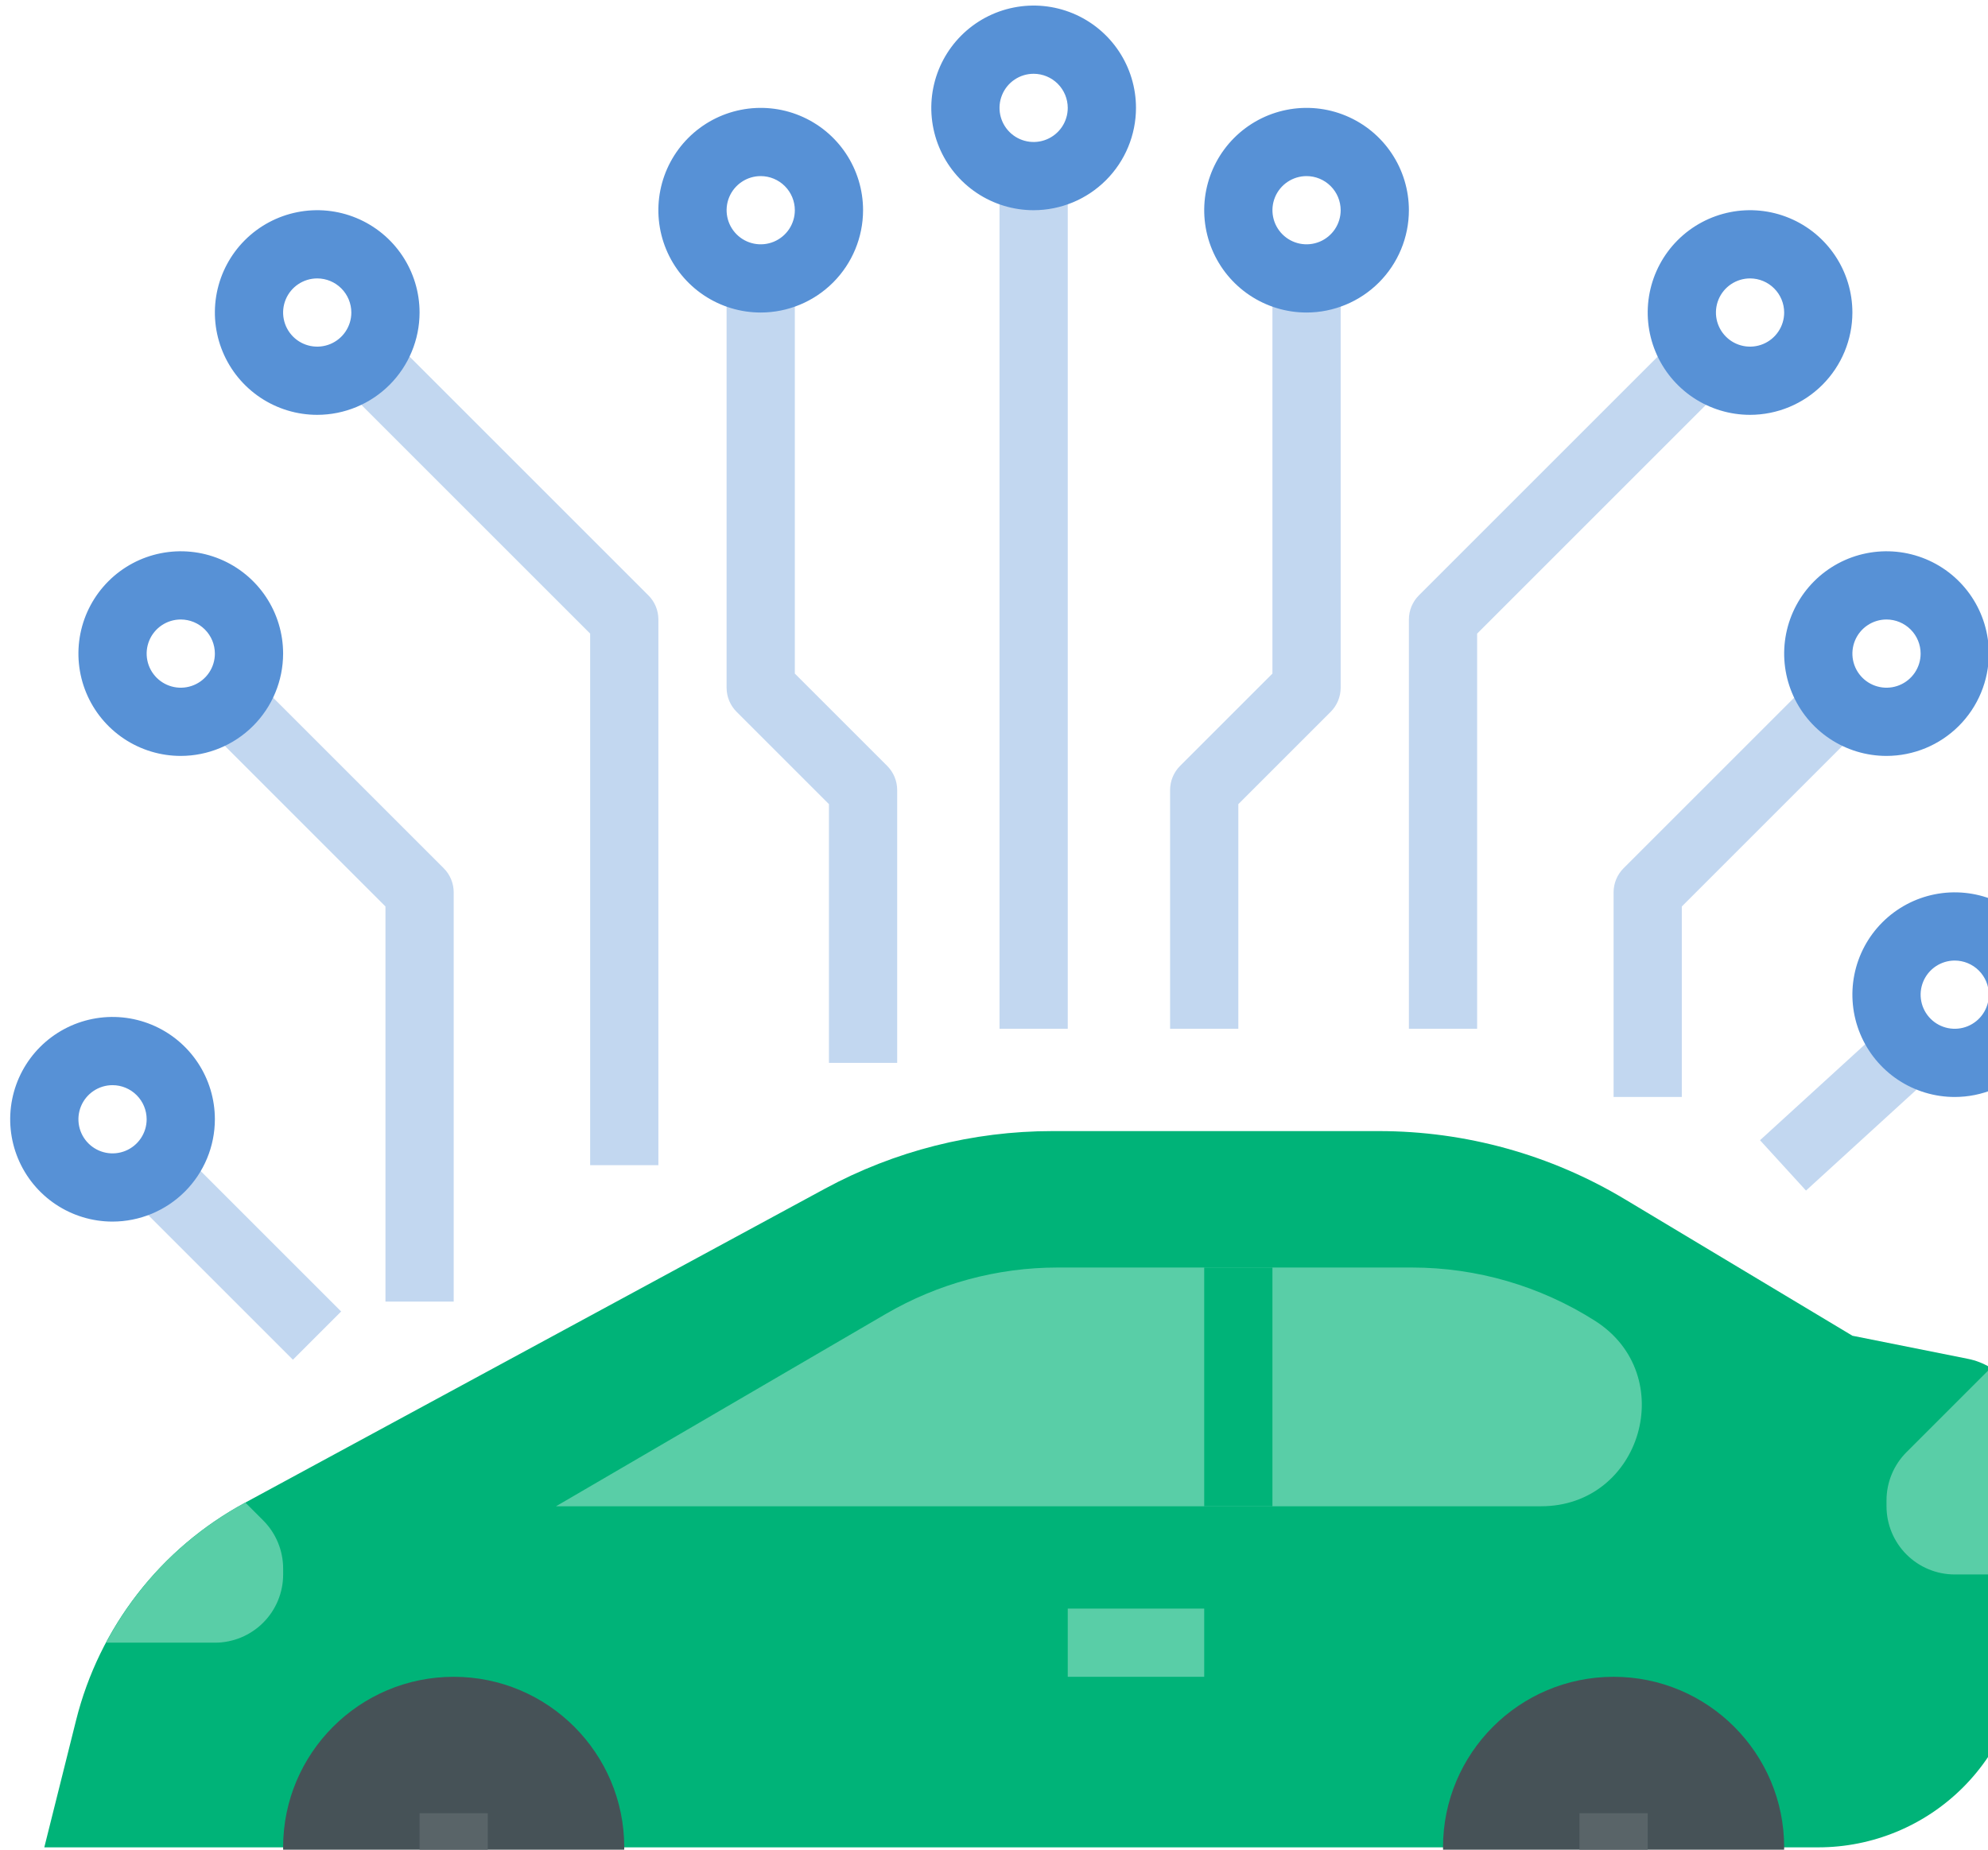 <svg width="173" height="161" viewBox="0 0 173 161" fill="none" xmlns="http://www.w3.org/2000/svg">
<path d="M171.27 118.28L161.199 116.266L141.383 104.376C134.924 100.5 127.533 98.453 120 98.453H91.576C84.663 98.453 77.859 100.177 71.781 103.47L21.285 130.822C17.663 132.784 14.49 135.477 11.966 138.732C9.441 141.986 7.622 145.73 6.623 149.726L3.855 160.797H158.23C160.57 160.797 162.886 160.336 165.047 159.441C167.208 158.546 169.172 157.234 170.826 155.58C172.48 153.926 173.792 151.962 174.687 149.801C175.582 147.64 176.043 145.324 176.043 142.984V124.102C176.043 122.729 175.567 121.399 174.697 120.338C173.827 119.276 172.616 118.549 171.27 118.28Z" fill="#00B378"/>
<path d="M176.043 124.1C176.043 123.092 175.786 122.1 175.296 121.219C174.806 120.338 174.1 119.595 173.244 119.062L165.907 126.4C164.794 127.513 164.168 129.024 164.168 130.598V131.108C164.168 132.682 164.794 134.193 165.907 135.306C167.021 136.42 168.531 137.045 170.105 137.045H176.043V124.1Z" fill="#59CEA7"/>
<path d="M9.227 142.983H18.702C20.277 142.983 21.787 142.358 22.901 141.244C24.014 140.131 24.64 138.62 24.64 137.046V136.536C24.64 134.962 24.014 133.451 22.901 132.338L21.35 130.787L21.288 130.821C16.159 133.602 11.964 137.832 9.227 142.983Z" fill="#59CEA7"/>
<path d="M39.48 175.641C47.678 175.641 54.324 168.995 54.324 160.797C54.324 152.599 47.678 145.953 39.48 145.953C31.282 145.953 24.637 152.599 24.637 160.797C24.637 168.995 31.282 175.641 39.48 175.641Z" fill="#465257"/>
<path d="M36.512 157.828H42.449V163.766H36.512V157.828Z" fill="#596468"/>
<path d="M140.418 175.641C148.616 175.641 155.262 168.995 155.262 160.797C155.262 152.599 148.616 145.953 140.418 145.953C132.22 145.953 125.574 152.599 125.574 160.797C125.574 168.995 132.22 175.641 140.418 175.641Z" fill="#465257"/>
<path d="M137.449 157.828H143.387V163.766H137.449V157.828Z" fill="#596468"/>
<path d="M92.038 110.328H122.867C128.513 110.328 134.042 111.938 138.805 114.969C146.194 119.672 142.863 131.109 134.105 131.109H48.387L77.079 114.372C81.619 111.724 86.781 110.328 92.038 110.328Z" fill="#59CEA7"/>
<path d="M104.793 110.328H110.73V131.109H104.793V110.328Z" fill="#00B378"/>
<path d="M92.918 140.016H104.793V145.953H92.918V140.016Z" fill="#59CEA7"/>
<path d="M78.074 92.516H72.137V69.995L64.1 61.959C63.824 61.683 63.606 61.356 63.456 60.995C63.307 60.635 63.23 60.249 63.23 59.859V24.234H69.168V58.63L77.205 66.666C77.48 66.942 77.699 67.269 77.848 67.629C77.997 67.99 78.074 68.376 78.074 68.766V92.516Z" fill="#C2D7F0"/>
<path d="M57.294 101.421H51.357V55.151L28.477 32.271L32.675 28.072L56.425 51.822C56.701 52.098 56.919 52.425 57.069 52.785C57.218 53.145 57.294 53.532 57.294 53.921V101.421Z" fill="#C2D7F0"/>
<path d="M39.482 113.296H33.544V78.901L16.602 61.958L20.8 57.76L38.612 75.572C38.888 75.848 39.107 76.175 39.256 76.535C39.405 76.895 39.482 77.282 39.482 77.671V113.296Z" fill="#C2D7F0"/>
<path d="M86.981 15.328H92.918V89.547H86.981V15.328Z" fill="#C2D7F0"/>
<path d="M89.949 18.297C88.188 18.297 86.466 17.774 85.001 16.796C83.537 15.817 82.395 14.426 81.721 12.799C81.047 11.171 80.871 9.381 81.214 7.653C81.558 5.925 82.406 4.339 83.652 3.093C84.897 1.847 86.484 0.999 88.212 0.656C89.939 0.312 91.73 0.488 93.358 1.162C94.985 1.836 96.376 2.978 97.355 4.443C98.333 5.907 98.856 7.629 98.856 9.391C98.853 11.752 97.914 14.016 96.244 15.685C94.574 17.355 92.311 18.294 89.949 18.297ZM89.949 6.422C89.362 6.422 88.788 6.596 88.3 6.922C87.812 7.248 87.431 7.712 87.207 8.255C86.982 8.797 86.923 9.394 87.037 9.97C87.152 10.546 87.435 11.075 87.85 11.49C88.265 11.905 88.794 12.188 89.37 12.302C89.946 12.417 90.543 12.358 91.085 12.133C91.628 11.909 92.091 11.528 92.418 11.04C92.744 10.552 92.918 9.978 92.918 9.391C92.917 8.604 92.604 7.849 92.047 7.292C91.491 6.736 90.736 6.423 89.949 6.422Z" fill="#5791D6"/>
<path d="M66.199 27.203C64.438 27.203 62.716 26.681 61.251 25.702C59.787 24.724 58.645 23.333 57.971 21.705C57.297 20.078 57.12 18.287 57.464 16.559C57.808 14.832 58.656 13.245 59.902 11.999C61.147 10.754 62.734 9.905 64.462 9.562C66.189 9.218 67.98 9.394 69.608 10.069C71.235 10.743 72.626 11.884 73.605 13.349C74.583 14.813 75.106 16.535 75.106 18.297C75.103 20.658 74.164 22.922 72.494 24.592C70.824 26.261 68.561 27.201 66.199 27.203ZM66.199 15.328C65.612 15.328 65.038 15.502 64.55 15.829C64.062 16.155 63.681 16.618 63.456 17.161C63.232 17.703 63.173 18.3 63.288 18.876C63.402 19.452 63.685 19.981 64.1 20.396C64.515 20.811 65.044 21.094 65.62 21.209C66.196 21.323 66.793 21.264 67.335 21.04C67.878 20.815 68.341 20.434 68.668 19.946C68.994 19.458 69.168 18.884 69.168 18.297C69.167 17.51 68.854 16.755 68.297 16.199C67.741 15.642 66.986 15.329 66.199 15.328Z" fill="#5791D6"/>
<path d="M27.605 36.109C25.844 36.109 24.122 35.587 22.657 34.608C21.193 33.63 20.051 32.239 19.377 30.611C18.703 28.984 18.527 27.193 18.87 25.466C19.214 23.738 20.062 22.151 21.308 20.905C22.553 19.66 24.14 18.812 25.868 18.468C27.596 18.124 29.386 18.301 31.014 18.975C32.641 19.649 34.032 20.791 35.011 22.255C35.989 23.72 36.512 25.442 36.512 27.203C36.509 29.564 35.57 31.828 33.9 33.498C32.231 35.168 29.967 36.107 27.605 36.109ZM27.605 24.234C27.018 24.234 26.444 24.409 25.956 24.735C25.468 25.061 25.087 25.525 24.863 26.067C24.638 26.61 24.579 27.206 24.694 27.782C24.808 28.358 25.091 28.887 25.506 29.302C25.921 29.718 26.45 30 27.026 30.115C27.602 30.229 28.199 30.171 28.742 29.946C29.284 29.721 29.748 29.341 30.074 28.852C30.4 28.364 30.574 27.79 30.574 27.203C30.573 26.416 30.26 25.662 29.704 25.105C29.147 24.548 28.393 24.235 27.605 24.234Z" fill="#5791D6"/>
<path d="M15.73 65.797C13.969 65.797 12.247 65.275 10.782 64.296C9.318 63.317 8.176 61.926 7.502 60.299C6.828 58.672 6.652 56.881 6.995 55.153C7.339 53.425 8.187 51.839 9.433 50.593C10.678 49.347 12.265 48.499 13.993 48.156C15.721 47.812 17.511 47.988 19.139 48.662C20.766 49.336 22.157 50.478 23.136 51.943C24.114 53.407 24.637 55.129 24.637 56.891C24.634 59.252 23.695 61.516 22.025 63.185C20.356 64.855 18.092 65.794 15.73 65.797ZM15.73 53.922C15.143 53.922 14.569 54.096 14.081 54.422C13.593 54.748 13.212 55.212 12.988 55.755C12.763 56.297 12.704 56.894 12.819 57.47C12.933 58.046 13.216 58.575 13.631 58.99C14.046 59.405 14.575 59.688 15.151 59.802C15.727 59.917 16.324 59.858 16.867 59.633C17.409 59.409 17.873 59.028 18.199 58.54C18.525 58.052 18.699 57.478 18.699 56.891C18.698 56.103 18.385 55.349 17.829 54.792C17.272 54.236 16.518 53.923 15.73 53.922Z" fill="#5791D6"/>
<path d="M10.648 103.512L14.846 99.314L29.688 114.156L25.49 118.353L10.648 103.512Z" fill="#C2D7F0"/>
<path d="M9.793 106.33C8.031 106.33 6.31 105.808 4.845 104.829C3.38 103.85 2.239 102.46 1.565 100.832C0.891 99.205 0.714 97.414 1.058 95.686C1.401 93.959 2.25 92.372 3.495 91.126C4.741 89.881 6.328 89.032 8.055 88.689C9.783 88.345 11.574 88.521 13.201 89.195C14.829 89.87 16.22 91.011 17.198 92.476C18.177 93.94 18.699 95.662 18.699 97.424C18.697 99.785 17.757 102.049 16.088 103.719C14.418 105.388 12.154 106.327 9.793 106.33ZM9.793 94.455C9.206 94.455 8.632 94.629 8.144 94.955C7.655 95.282 7.275 95.745 7.05 96.288C6.826 96.83 6.767 97.427 6.881 98.003C6.996 98.579 7.279 99.108 7.694 99.523C8.109 99.938 8.638 100.221 9.214 100.336C9.79 100.45 10.387 100.391 10.929 100.167C11.472 99.942 11.935 99.561 12.261 99.073C12.588 98.585 12.762 98.011 12.762 97.424C12.761 96.637 12.448 95.882 11.891 95.326C11.335 94.769 10.58 94.456 9.793 94.455Z" fill="#5791D6"/>
<path d="M107.762 89.547H101.824V68.766C101.824 68.376 101.901 67.99 102.05 67.629C102.199 67.269 102.418 66.942 102.694 66.666L110.73 58.63V24.234H116.668V59.859C116.668 60.249 116.591 60.635 116.442 60.995C116.293 61.356 116.074 61.683 115.798 61.959L107.762 69.995V89.547Z" fill="#C2D7F0"/>
<path d="M128.543 89.546H122.605V53.921C122.605 53.532 122.682 53.145 122.831 52.785C122.981 52.425 123.199 52.098 123.475 51.822L147.225 28.072L151.423 32.271L128.543 55.151V89.546Z" fill="#C2D7F0"/>
<path d="M146.355 95.484H140.418V77.671C140.418 77.282 140.495 76.895 140.644 76.535C140.793 76.175 141.012 75.848 141.288 75.572L159.1 57.76L163.298 61.958L146.355 78.901V95.484Z" fill="#C2D7F0"/>
<path d="M113.699 27.203C111.938 27.203 110.216 26.681 108.751 25.702C107.287 24.724 106.145 23.333 105.471 21.705C104.797 20.078 104.62 18.287 104.964 16.559C105.308 14.832 106.156 13.245 107.402 11.999C108.647 10.754 110.234 9.905 111.962 9.562C113.689 9.218 115.48 9.394 117.107 10.069C118.735 10.743 120.126 11.884 121.104 13.349C122.083 14.813 122.605 16.535 122.605 18.297C122.603 20.658 121.664 22.922 119.994 24.592C118.324 26.261 116.06 27.201 113.699 27.203ZM113.699 15.328C113.112 15.328 112.538 15.502 112.05 15.829C111.562 16.155 111.181 16.618 110.956 17.161C110.732 17.703 110.673 18.3 110.788 18.876C110.902 19.452 111.185 19.981 111.6 20.396C112.015 20.811 112.544 21.094 113.12 21.209C113.696 21.323 114.293 21.264 114.835 21.04C115.378 20.815 115.841 20.434 116.168 19.946C116.494 19.458 116.668 18.884 116.668 18.297C116.667 17.51 116.354 16.755 115.797 16.199C115.241 15.642 114.486 15.329 113.699 15.328Z" fill="#5791D6"/>
<path d="M152.293 36.109C150.531 36.109 148.81 35.587 147.345 34.608C145.88 33.63 144.739 32.239 144.065 30.611C143.391 28.984 143.214 27.193 143.558 25.466C143.902 23.738 144.75 22.151 145.995 20.905C147.241 19.66 148.828 18.812 150.555 18.468C152.283 18.124 154.074 18.301 155.701 18.975C157.329 19.649 158.72 20.791 159.698 22.255C160.677 23.72 161.199 25.442 161.199 27.203C161.197 29.564 160.257 31.828 158.588 33.498C156.918 35.168 154.654 36.107 152.293 36.109ZM152.293 24.234C151.706 24.234 151.132 24.409 150.644 24.735C150.155 25.061 149.775 25.525 149.55 26.067C149.326 26.61 149.267 27.206 149.381 27.782C149.496 28.358 149.779 28.887 150.194 29.302C150.609 29.718 151.138 30 151.714 30.115C152.29 30.229 152.887 30.171 153.429 29.946C153.972 29.721 154.435 29.341 154.761 28.852C155.088 28.364 155.262 27.79 155.262 27.203C155.261 26.416 154.948 25.662 154.391 25.105C153.835 24.548 153.08 24.235 152.293 24.234Z" fill="#5791D6"/>
<path d="M164.168 65.797C162.406 65.797 160.685 65.275 159.22 64.296C157.755 63.317 156.614 61.926 155.94 60.299C155.266 58.672 155.089 56.881 155.433 55.153C155.777 53.425 156.625 51.839 157.87 50.593C159.116 49.347 160.703 48.499 162.43 48.156C164.158 47.812 165.949 47.988 167.576 48.662C169.204 49.336 170.595 50.478 171.573 51.943C172.552 53.407 173.074 55.129 173.074 56.891C173.072 59.252 172.132 61.516 170.463 63.185C168.793 64.855 166.529 65.794 164.168 65.797ZM164.168 53.922C163.581 53.922 163.007 54.096 162.519 54.422C162.03 54.748 161.65 55.212 161.425 55.755C161.201 56.297 161.142 56.894 161.256 57.47C161.371 58.046 161.654 58.575 162.069 58.99C162.484 59.405 163.013 59.688 163.589 59.802C164.165 59.917 164.762 59.858 165.304 59.633C165.847 59.409 166.31 59.028 166.636 58.54C166.963 58.052 167.137 57.478 167.137 56.891C167.136 56.103 166.823 55.349 166.266 54.792C165.71 54.236 164.955 53.923 164.168 53.922Z" fill="#5791D6"/>
<path d="M153.16 99.248L165.029 88.409L169.031 92.79L157.162 103.63L153.16 99.248Z" fill="#C2D7F0"/>
<path d="M170.105 95.484C168.344 95.484 166.622 94.962 165.157 93.983C163.693 93.005 162.551 91.614 161.877 89.986C161.203 88.359 161.027 86.568 161.37 84.841C161.714 83.113 162.562 81.526 163.808 80.281C165.053 79.035 166.64 78.187 168.368 77.843C170.096 77.499 171.886 77.676 173.514 78.35C175.141 79.024 176.532 80.165 177.511 81.63C178.489 83.095 179.012 84.817 179.012 86.578C179.009 88.939 178.07 91.203 176.4 92.873C174.731 94.543 172.467 95.482 170.105 95.484ZM170.105 83.609C169.518 83.609 168.944 83.784 168.456 84.11C167.968 84.436 167.587 84.9 167.363 85.442C167.138 85.984 167.079 86.581 167.194 87.157C167.308 87.733 167.591 88.262 168.006 88.677C168.421 89.093 168.95 89.375 169.526 89.49C170.102 89.604 170.699 89.546 171.242 89.321C171.784 89.096 172.248 88.716 172.574 88.228C172.9 87.739 173.074 87.165 173.074 86.578C173.073 85.791 172.76 85.037 172.204 84.48C171.647 83.923 170.893 83.61 170.105 83.609Z" fill="#5791D6"/>
</svg>

